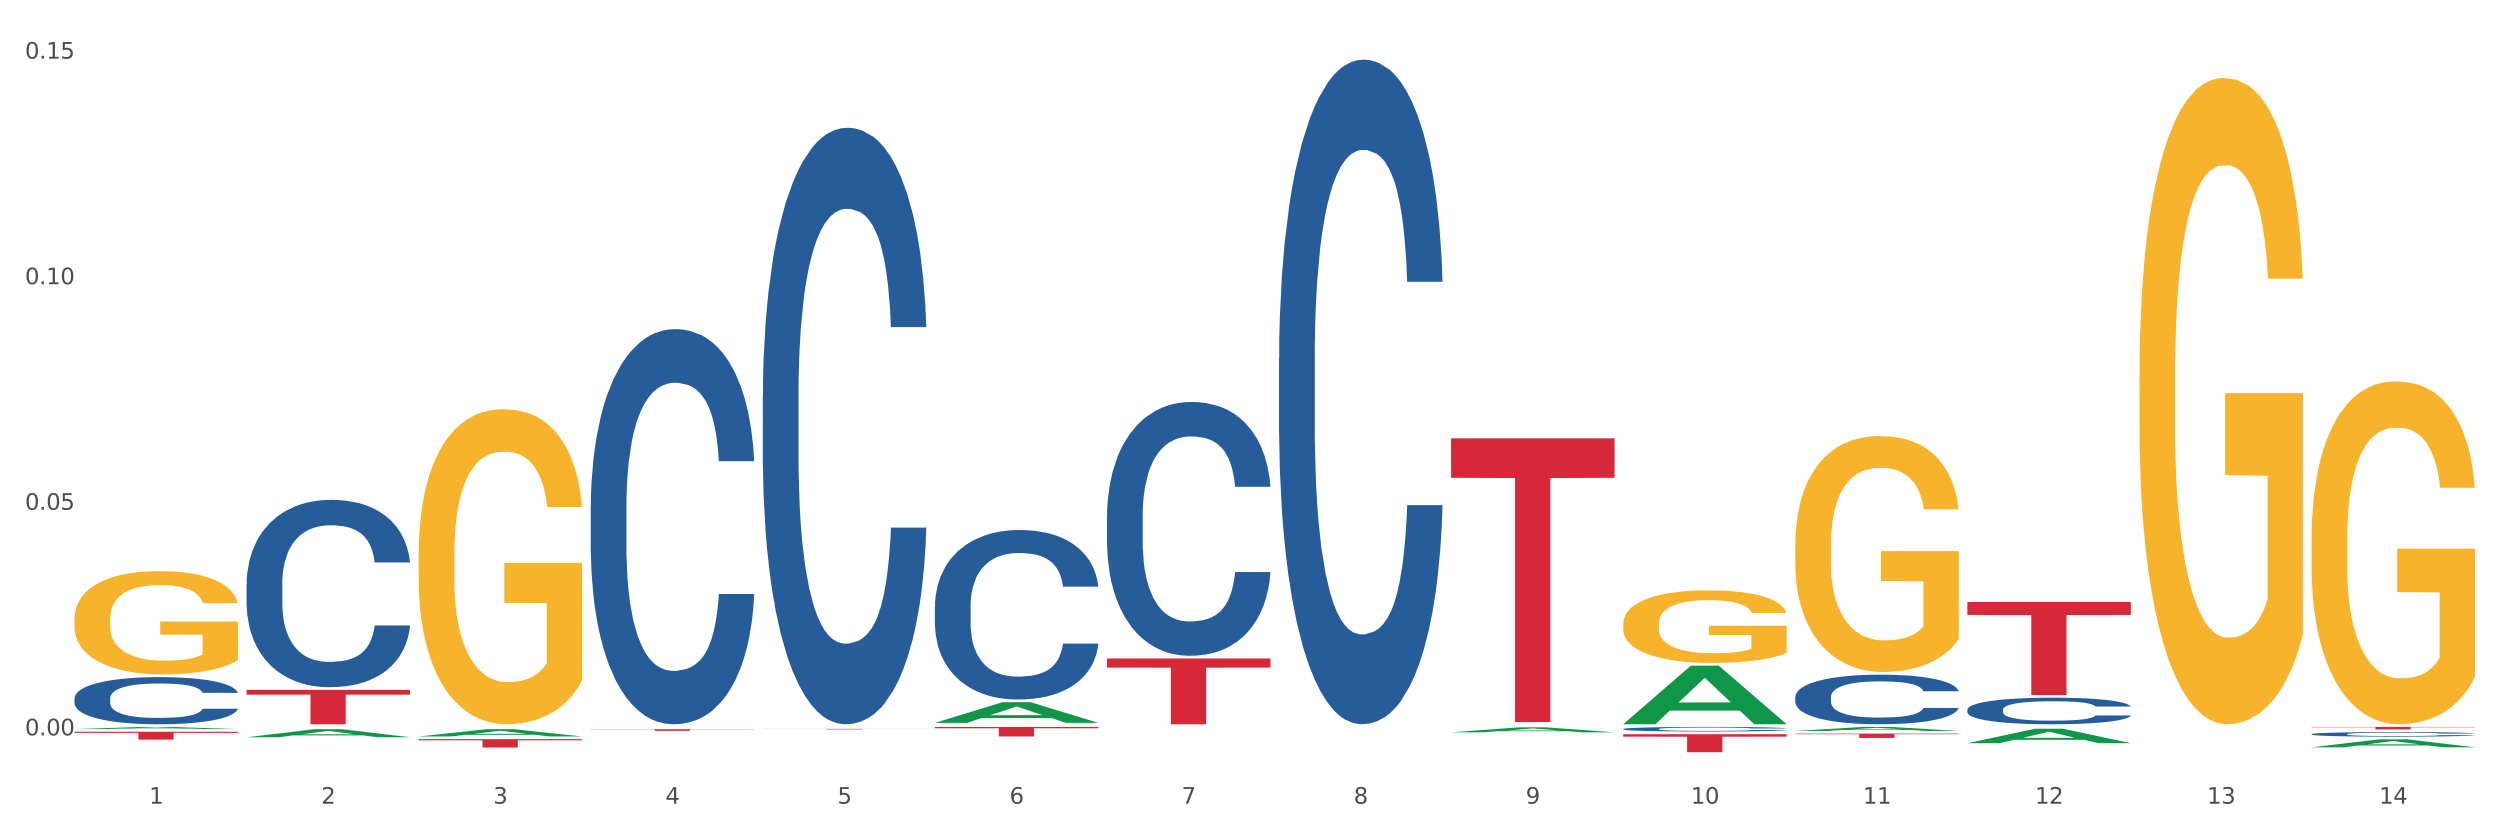 <?xml version="1.0" encoding="utf-8" standalone="no"?>
<!DOCTYPE svg PUBLIC "-//W3C//DTD SVG 1.1//EN"
  "http://www.w3.org/Graphics/SVG/1.1/DTD/svg11.dtd">
<svg xmlns:xlink="http://www.w3.org/1999/xlink" width="1080pt" height="360pt" viewBox="0 0 1080 360" xmlns="http://www.w3.org/2000/svg" version="1.1">
 <rect x="0" y="0" width="1080" height="360" fill="#333333" stroke="none"/>
 <defs>
  <style type="text/css">*{stroke-linejoin: round; stroke-linecap: butt}</style>
 </defs>
 <g id="figure_1">
  <g id="patch_1">
   <path d="M 0 360 
L 1080 360 
L 1080 0 
L 0 0 
z
" style="fill: #ffffff; stroke: #ffffff; stroke-linejoin: miter"/>
  </g>
  <g id="axes_1">
   <g id="matplotlib.axis_1">
    <g id="xtick_1">
     <g id="text_1">
      <!-- 1 -->
      <g style="fill: #4d4d4d" transform="translate(64.432 347.204) scale(0.096 -0.096)">
       <defs>
        <path id="DejaVuSans-31" d="M 794 531 
L 1825 531 
L 1825 4091 
L 703 3866 
L 703 4441 
L 1819 4666 
L 2450 4666 
L 2450 531 
L 3481 531 
L 3481 0 
L 794 0 
L 794 531 
z
" transform="scale(0.016)"/>
       </defs>
       <use xlink:href="#DejaVuSans-31"/>
      </g>
     </g>
    </g>
    <g id="xtick_2">
     <g id="text_2">
      <!-- 2 -->
      <g style="fill: #4d4d4d" transform="translate(138.771 347.204) scale(0.096 -0.096)">
       <defs>
        <path id="DejaVuSans-32" d="M 1228 531 
L 3431 531 
L 3431 0 
L 469 0 
L 469 531 
Q 828 903 1448 1529 
Q 2069 2156 2228 2338 
Q 2531 2678 2651 2914 
Q 2772 3150 2772 3378 
Q 2772 3750 2511 3984 
Q 2250 4219 1831 4219 
Q 1534 4219 1204 4116 
Q 875 4013 500 3803 
L 500 4441 
Q 881 4594 1212 4672 
Q 1544 4750 1819 4750 
Q 2544 4750 2975 4387 
Q 3406 4025 3406 3419 
Q 3406 3131 3298 2873 
Q 3191 2616 2906 2266 
Q 2828 2175 2409 1742 
Q 1991 1309 1228 531 
z
" transform="scale(0.016)"/>
       </defs>
       <use xlink:href="#DejaVuSans-32"/>
      </g>
     </g>
    </g>
    <g id="xtick_3">
     <g id="text_3">
      <!-- 3 -->
      <g style="fill: #4d4d4d" transform="translate(213.109 347.204) scale(0.096 -0.096)">
       <defs>
        <path id="DejaVuSans-33" d="M 2597 2516 
Q 3050 2419 3304 2112 
Q 3559 1806 3559 1356 
Q 3559 666 3084 287 
Q 2609 -91 1734 -91 
Q 1441 -91 1130 -33 
Q 819 25 488 141 
L 488 750 
Q 750 597 1062 519 
Q 1375 441 1716 441 
Q 2309 441 2620 675 
Q 2931 909 2931 1356 
Q 2931 1769 2642 2001 
Q 2353 2234 1838 2234 
L 1294 2234 
L 1294 2753 
L 1863 2753 
Q 2328 2753 2575 2939 
Q 2822 3125 2822 3475 
Q 2822 3834 2567 4026 
Q 2313 4219 1838 4219 
Q 1578 4219 1281 4162 
Q 984 4106 628 3988 
L 628 4550 
Q 988 4650 1302 4700 
Q 1616 4750 1894 4750 
Q 2613 4750 3031 4423 
Q 3450 4097 3450 3541 
Q 3450 3153 3228 2886 
Q 3006 2619 2597 2516 
z
" transform="scale(0.016)"/>
       </defs>
       <use xlink:href="#DejaVuSans-33"/>
      </g>
     </g>
    </g>
    <g id="xtick_4">
     <g id="text_4">
      <!-- 4 -->
      <g style="fill: #4d4d4d" transform="translate(287.448 347.204) scale(0.096 -0.096)">
       <defs>
        <path id="DejaVuSans-34" d="M 2419 4116 
L 825 1625 
L 2419 1625 
L 2419 4116 
z
M 2253 4666 
L 3047 4666 
L 3047 1625 
L 3713 1625 
L 3713 1100 
L 3047 1100 
L 3047 0 
L 2419 0 
L 2419 1100 
L 313 1100 
L 313 1709 
L 2253 4666 
z
" transform="scale(0.016)"/>
       </defs>
       <use xlink:href="#DejaVuSans-34"/>
      </g>
     </g>
    </g>
    <g id="xtick_5">
     <g id="text_5">
      <!-- 5 -->
      <g style="fill: #4d4d4d" transform="translate(361.787 347.204) scale(0.096 -0.096)">
       <defs>
        <path id="DejaVuSans-35" d="M 691 4666 
L 3169 4666 
L 3169 4134 
L 1269 4134 
L 1269 2991 
Q 1406 3038 1543 3061 
Q 1681 3084 1819 3084 
Q 2600 3084 3056 2656 
Q 3513 2228 3513 1497 
Q 3513 744 3044 326 
Q 2575 -91 1722 -91 
Q 1428 -91 1123 -41 
Q 819 9 494 109 
L 494 744 
Q 775 591 1075 516 
Q 1375 441 1709 441 
Q 2250 441 2565 725 
Q 2881 1009 2881 1497 
Q 2881 1984 2565 2268 
Q 2250 2553 1709 2553 
Q 1456 2553 1204 2497 
Q 953 2441 691 2322 
L 691 4666 
z
" transform="scale(0.016)"/>
       </defs>
       <use xlink:href="#DejaVuSans-35"/>
      </g>
     </g>
    </g>
    <g id="xtick_6">
     <g id="text_6">
      <!-- 6 -->
      <g style="fill: #4d4d4d" transform="translate(436.125 347.204) scale(0.096 -0.096)">
       <defs>
        <path id="DejaVuSans-36" d="M 2113 2584 
Q 1688 2584 1439 2293 
Q 1191 2003 1191 1497 
Q 1191 994 1439 701 
Q 1688 409 2113 409 
Q 2538 409 2786 701 
Q 3034 994 3034 1497 
Q 3034 2003 2786 2293 
Q 2538 2584 2113 2584 
z
M 3366 4563 
L 3366 3988 
Q 3128 4100 2886 4159 
Q 2644 4219 2406 4219 
Q 1781 4219 1451 3797 
Q 1122 3375 1075 2522 
Q 1259 2794 1537 2939 
Q 1816 3084 2150 3084 
Q 2853 3084 3261 2657 
Q 3669 2231 3669 1497 
Q 3669 778 3244 343 
Q 2819 -91 2113 -91 
Q 1303 -91 875 529 
Q 447 1150 447 2328 
Q 447 3434 972 4092 
Q 1497 4750 2381 4750 
Q 2619 4750 2861 4703 
Q 3103 4656 3366 4563 
z
" transform="scale(0.016)"/>
       </defs>
       <use xlink:href="#DejaVuSans-36"/>
      </g>
     </g>
    </g>
    <g id="xtick_7">
     <g id="text_7">
      <!-- 7 -->
      <g style="fill: #4d4d4d" transform="translate(510.464 347.204) scale(0.096 -0.096)">
       <defs>
        <path id="DejaVuSans-37" d="M 525 4666 
L 3525 4666 
L 3525 4397 
L 1831 0 
L 1172 0 
L 2766 4134 
L 525 4134 
L 525 4666 
z
" transform="scale(0.016)"/>
       </defs>
       <use xlink:href="#DejaVuSans-37"/>
      </g>
     </g>
    </g>
    <g id="xtick_8">
     <g id="text_8">
      <!-- 8 -->
      <g style="fill: #4d4d4d" transform="translate(584.803 347.204) scale(0.096 -0.096)">
       <defs>
        <path id="DejaVuSans-38" d="M 2034 2216 
Q 1584 2216 1326 1975 
Q 1069 1734 1069 1313 
Q 1069 891 1326 650 
Q 1584 409 2034 409 
Q 2484 409 2743 651 
Q 3003 894 3003 1313 
Q 3003 1734 2745 1975 
Q 2488 2216 2034 2216 
z
M 1403 2484 
Q 997 2584 770 2862 
Q 544 3141 544 3541 
Q 544 4100 942 4425 
Q 1341 4750 2034 4750 
Q 2731 4750 3128 4425 
Q 3525 4100 3525 3541 
Q 3525 3141 3298 2862 
Q 3072 2584 2669 2484 
Q 3125 2378 3379 2068 
Q 3634 1759 3634 1313 
Q 3634 634 3220 271 
Q 2806 -91 2034 -91 
Q 1263 -91 848 271 
Q 434 634 434 1313 
Q 434 1759 690 2068 
Q 947 2378 1403 2484 
z
M 1172 3481 
Q 1172 3119 1398 2916 
Q 1625 2713 2034 2713 
Q 2441 2713 2670 2916 
Q 2900 3119 2900 3481 
Q 2900 3844 2670 4047 
Q 2441 4250 2034 4250 
Q 1625 4250 1398 4047 
Q 1172 3844 1172 3481 
z
" transform="scale(0.016)"/>
       </defs>
       <use xlink:href="#DejaVuSans-38"/>
      </g>
     </g>
    </g>
    <g id="xtick_9">
     <g id="text_9">
      <!-- 9 -->
      <g style="fill: #4d4d4d" transform="translate(659.142 347.204) scale(0.096 -0.096)">
       <defs>
        <path id="DejaVuSans-39" d="M 703 97 
L 703 672 
Q 941 559 1184 500 
Q 1428 441 1663 441 
Q 2288 441 2617 861 
Q 2947 1281 2994 2138 
Q 2813 1869 2534 1725 
Q 2256 1581 1919 1581 
Q 1219 1581 811 2004 
Q 403 2428 403 3163 
Q 403 3881 828 4315 
Q 1253 4750 1959 4750 
Q 2769 4750 3195 4129 
Q 3622 3509 3622 2328 
Q 3622 1225 3098 567 
Q 2575 -91 1691 -91 
Q 1453 -91 1209 -44 
Q 966 3 703 97 
z
M 1959 2075 
Q 2384 2075 2632 2365 
Q 2881 2656 2881 3163 
Q 2881 3666 2632 3958 
Q 2384 4250 1959 4250 
Q 1534 4250 1286 3958 
Q 1038 3666 1038 3163 
Q 1038 2656 1286 2365 
Q 1534 2075 1959 2075 
z
" transform="scale(0.016)"/>
       </defs>
       <use xlink:href="#DejaVuSans-39"/>
      </g>
     </g>
    </g>
    <g id="xtick_10">
     <g id="text_10">
      <!-- 10 -->
      <g style="fill: #4d4d4d" transform="translate(730.426 347.204) scale(0.096 -0.096)">
       <defs>
        <path id="DejaVuSans-30" d="M 2034 4250 
Q 1547 4250 1301 3770 
Q 1056 3291 1056 2328 
Q 1056 1369 1301 889 
Q 1547 409 2034 409 
Q 2525 409 2770 889 
Q 3016 1369 3016 2328 
Q 3016 3291 2770 3770 
Q 2525 4250 2034 4250 
z
M 2034 4750 
Q 2819 4750 3233 4129 
Q 3647 3509 3647 2328 
Q 3647 1150 3233 529 
Q 2819 -91 2034 -91 
Q 1250 -91 836 529 
Q 422 1150 422 2328 
Q 422 3509 836 4129 
Q 1250 4750 2034 4750 
z
" transform="scale(0.016)"/>
       </defs>
       <use xlink:href="#DejaVuSans-31"/>
       <use xlink:href="#DejaVuSans-30" transform="translate(63.623 0)"/>
      </g>
     </g>
    </g>
    <g id="xtick_11">
     <g id="text_11">
      <!-- 11 -->
      <g style="fill: #4d4d4d" transform="translate(804.765 347.204) scale(0.096 -0.096)">
       <use xlink:href="#DejaVuSans-31"/>
       <use xlink:href="#DejaVuSans-31" transform="translate(63.623 0)"/>
      </g>
     </g>
    </g>
    <g id="xtick_12">
     <g id="text_12">
      <!-- 12 -->
      <g style="fill: #4d4d4d" transform="translate(879.104 347.204) scale(0.096 -0.096)">
       <use xlink:href="#DejaVuSans-31"/>
       <use xlink:href="#DejaVuSans-32" transform="translate(63.623 0)"/>
      </g>
     </g>
    </g>
    <g id="xtick_13">
     <g id="text_13">
      <!-- 13 -->
      <g style="fill: #4d4d4d" transform="translate(953.442 347.204) scale(0.096 -0.096)">
       <use xlink:href="#DejaVuSans-31"/>
       <use xlink:href="#DejaVuSans-33" transform="translate(63.623 0)"/>
      </g>
     </g>
    </g>
    <g id="xtick_14">
     <g id="text_14">
      <!-- 14 -->
      <g style="fill: #4d4d4d" transform="translate(1027.781 347.204) scale(0.096 -0.096)">
       <use xlink:href="#DejaVuSans-31"/>
       <use xlink:href="#DejaVuSans-34" transform="translate(63.623 0)"/>
      </g>
     </g>
    </g>
    <g id="xtick_15"/>
    <g id="xtick_16"/>
    <g id="xtick_17"/>
    <g id="xtick_18"/>
    <g id="xtick_19"/>
    <g id="xtick_20"/>
    <g id="xtick_21"/>
    <g id="xtick_22"/>
    <g id="xtick_23"/>
    <g id="xtick_24"/>
    <g id="xtick_25"/>
    <g id="xtick_26"/>
    <g id="xtick_27"/>
   </g>
   <g id="matplotlib.axis_2">
    <g id="ytick_1">
     <g id="text_15">
      <!-- 0.00 -->
      <g style="fill: #4d4d4d" transform="translate(10.8 317.677) scale(0.096 -0.096)">
       <defs>
        <path id="DejaVuSans-2e" d="M 684 794 
L 1344 794 
L 1344 0 
L 684 0 
L 684 794 
z
" transform="scale(0.016)"/>
       </defs>
       <use xlink:href="#DejaVuSans-30"/>
       <use xlink:href="#DejaVuSans-2e" transform="translate(63.623 0)"/>
       <use xlink:href="#DejaVuSans-30" transform="translate(95.41 0)"/>
       <use xlink:href="#DejaVuSans-30" transform="translate(159.033 0)"/>
      </g>
     </g>
    </g>
    <g id="ytick_2">
     <g id="text_16">
      <!-- 0.05 -->
      <g style="fill: #4d4d4d" transform="translate(10.8 220.232) scale(0.096 -0.096)">
       <use xlink:href="#DejaVuSans-30"/>
       <use xlink:href="#DejaVuSans-2e" transform="translate(63.623 0)"/>
       <use xlink:href="#DejaVuSans-30" transform="translate(95.41 0)"/>
       <use xlink:href="#DejaVuSans-35" transform="translate(159.033 0)"/>
      </g>
     </g>
    </g>
    <g id="ytick_3">
     <g id="text_17">
      <!-- 0.10 -->
      <g style="fill: #4d4d4d" transform="translate(10.8 122.787) scale(0.096 -0.096)">
       <use xlink:href="#DejaVuSans-30"/>
       <use xlink:href="#DejaVuSans-2e" transform="translate(63.623 0)"/>
       <use xlink:href="#DejaVuSans-31" transform="translate(95.41 0)"/>
       <use xlink:href="#DejaVuSans-30" transform="translate(159.033 0)"/>
      </g>
     </g>
    </g>
    <g id="ytick_4">
     <g id="text_18">
      <!-- 0.15 -->
      <g style="fill: #4d4d4d" transform="translate(10.8 25.342) scale(0.096 -0.096)">
       <use xlink:href="#DejaVuSans-30"/>
       <use xlink:href="#DejaVuSans-2e" transform="translate(63.623 0)"/>
       <use xlink:href="#DejaVuSans-31" transform="translate(95.41 0)"/>
       <use xlink:href="#DejaVuSans-35" transform="translate(159.033 0)"/>
      </g>
     </g>
    </g>
    <g id="ytick_5"/>
    <g id="ytick_6"/>
    <g id="ytick_7"/>
   </g>
   <g id="PolyCollection_1">
    <path d="M 32.175 314.962 
L 32.248 314.961 
L 61.37 314.03 
L 73.456 314.029 
L 102.797 314.963 
L 88.818 314.963 
L 82.484 314.746 
L 52.415 314.746 
L 52.197 314.749 
L 46.081 314.963 
L 32.175 314.963 
L 32.175 314.962 
L 56.201 314.616 
L 78.698 314.615 
L 67.559 314.228 
L 67.413 314.227 
L 67.267 314.229 
L 56.128 314.615 
L 56.201 314.616 
L 32.175 314.962 
z
" clip-path="url(#p56e9dab6a9)" style="fill: #109648"/>
    <path d="M 255.191 315.029 
L 325.813 315.029 
L 325.813 315.126 
L 298.033 315.126 
L 298.033 315.724 
L 282.804 315.724 
L 282.804 315.126 
L 255.191 315.126 
L 255.191 315.03 
L 255.191 315.029 
z
" clip-path="url(#p56e9dab6a9)" style="fill: #d62839"/>
    <path d="M 329.53 314.869 
L 400.152 314.869 
L 400.152 314.9 
L 372.371 314.901 
L 372.371 315.098 
L 357.143 315.098 
L 357.143 314.901 
L 329.53 314.9 
L 329.53 314.869 
L 329.53 314.869 
z
" clip-path="url(#p56e9dab6a9)" style="fill: #d62839"/>
    <path d="M 403.869 314.029 
L 474.49 314.029 
L 474.49 314.602 
L 446.71 314.606 
L 446.71 318.151 
L 431.481 318.151 
L 431.481 314.606 
L 403.869 314.602 
L 403.869 314.033 
L 403.869 314.029 
z
" clip-path="url(#p56e9dab6a9)" style="fill: #d62839"/>
    <path d="M 478.207 284.448 
L 548.829 284.448 
L 548.829 288.399 
L 521.049 288.426 
L 521.049 312.876 
L 505.82 312.876 
L 505.82 288.426 
L 478.207 288.399 
L 478.207 284.475 
L 478.207 284.448 
z
" clip-path="url(#p56e9dab6a9)" style="fill: #d62839"/>
    <path d="M 626.885 189.367 
L 697.506 189.367 
L 697.506 206.4 
L 669.726 206.515 
L 669.726 311.936 
L 654.497 311.936 
L 654.497 206.515 
L 626.885 206.4 
L 626.885 189.482 
L 626.885 189.367 
z
" clip-path="url(#p56e9dab6a9)" style="fill: #d62839"/>
    <path d="M 701.223 317.168 
L 771.845 317.168 
L 771.845 318.25 
L 744.065 318.257 
L 744.065 324.95 
L 728.836 324.95 
L 728.836 318.257 
L 701.223 318.25 
L 701.223 317.176 
L 701.223 317.168 
z
" clip-path="url(#p56e9dab6a9)" style="fill: #d62839"/>
    <path d="M 775.562 316.922 
L 846.184 316.922 
L 846.184 317.181 
L 818.404 317.183 
L 818.404 318.786 
L 803.175 318.786 
L 803.175 317.183 
L 775.562 317.181 
L 775.562 316.924 
L 775.562 316.922 
z
" clip-path="url(#p56e9dab6a9)" style="fill: #d62839"/>
    <path d="M 849.901 260.072 
L 920.523 260.072 
L 920.523 265.655 
L 892.742 265.693 
L 892.742 300.248 
L 877.514 300.248 
L 877.514 265.693 
L 849.901 265.655 
L 849.901 260.109 
L 849.901 260.072 
z
" clip-path="url(#p56e9dab6a9)" style="fill: #d62839"/>
    <path d="M 998.578 314.029 
L 1069.2 314.029 
L 1069.2 314.178 
L 1041.42 314.179 
L 1041.42 315.102 
L 1026.191 315.102 
L 1026.191 314.179 
L 998.578 314.178 
L 998.578 314.03 
L 998.578 314.029 
z
" clip-path="url(#p56e9dab6a9)" style="fill: #d62839"/>
    <path d="M 329.53 170.981 
L 329.613 170.746 
L 329.613 164.157 
L 329.864 155.215 
L 330.782 138.743 
L 331.951 126.271 
L 333.954 111.681 
L 335.039 105.563 
L 336.458 98.739 
L 339.38 87.679 
L 342.719 78.267 
L 345.057 73.09 
L 346.81 69.795 
L 350.733 63.912 
L 352.987 61.324 
L 355.324 59.206 
L 357.328 57.794 
L 360.667 56.147 
L 363.338 55.441 
L 366.427 55.206 
L 369.015 55.441 
L 372.437 56.382 
L 377.446 59.206 
L 379.366 60.853 
L 381.954 63.677 
L 384.625 67.442 
L 386.795 71.207 
L 389.3 76.619 
L 391.887 83.679 
L 394.392 92.621 
L 396.145 100.857 
L 397.564 109.564 
L 398.816 120.153 
L 399.734 131.683 
L 400.152 141.331 
L 384.875 141.331 
L 384.458 132.624 
L 383.623 123.212 
L 382.788 116.858 
L 381.87 111.681 
L 380.451 105.798 
L 379.199 102.033 
L 377.112 97.562 
L 375.192 94.739 
L 373.606 93.091 
L 371.686 91.68 
L 367.595 90.268 
L 364.674 90.268 
L 362.837 90.738 
L 360.583 91.915 
L 358.663 93.562 
L 356.41 96.386 
L 354.656 99.445 
L 352.903 103.445 
L 351.902 106.269 
L 350.399 111.446 
L 349.397 115.682 
L 348.062 122.977 
L 347.31 128.153 
L 345.975 141.566 
L 345.391 151.45 
L 345.14 158.274 
L 344.973 165.804 
L 344.973 202.513 
L 345.474 218.985 
L 345.891 226.045 
L 346.559 234.046 
L 347.811 244.399 
L 349.648 254.518 
L 351.568 261.813 
L 353.154 266.284 
L 354.656 269.578 
L 356.159 272.167 
L 357.996 274.52 
L 359.498 275.932 
L 361.752 277.344 
L 364.423 278.05 
L 366.51 278.05 
L 370.768 276.873 
L 372.688 275.696 
L 374.524 274.049 
L 376.528 271.461 
L 378.114 268.637 
L 379.032 266.519 
L 380.534 262.048 
L 381.703 257.342 
L 382.705 251.929 
L 383.373 247.223 
L 384.124 240.164 
L 384.708 232.163 
L 384.875 227.927 
L 400.152 227.927 
L 399.818 236.399 
L 399.233 244.635 
L 398.065 255.695 
L 397.146 262.048 
L 395.727 269.813 
L 394.225 276.402 
L 392.138 283.697 
L 390.218 289.109 
L 388.214 293.816 
L 386.044 298.051 
L 382.121 303.934 
L 380.701 305.581 
L 377.696 308.405 
L 375.359 310.052 
L 371.936 311.7 
L 368.43 312.641 
L 364.757 312.876 
L 361.502 312.406 
L 357.912 310.994 
L 355.658 309.582 
L 353.154 307.464 
L 350.232 304.17 
L 347.477 300.169 
L 344.89 295.463 
L 342.469 290.051 
L 340.215 283.932 
L 337.293 273.814 
L 335.123 263.931 
L 333.537 254.753 
L 332.452 246.988 
L 331.366 237.105 
L 330.782 230.28 
L 329.864 213.808 
L 329.53 198.513 
L 329.53 170.981 
z
" clip-path="url(#p56e9dab6a9)" style="fill: #255c99"/>
    <path d="M 403.869 261.865 
L 403.952 261.799 
L 403.952 259.926 
L 404.202 257.385 
L 405.121 252.704 
L 406.289 249.159 
L 408.293 245.013 
L 409.378 243.275 
L 410.797 241.335 
L 413.719 238.192 
L 417.058 235.517 
L 419.395 234.046 
L 421.148 233.11 
L 425.072 231.438 
L 427.326 230.702 
L 429.663 230.1 
L 431.666 229.699 
L 435.006 229.231 
L 437.677 229.03 
L 440.766 228.964 
L 443.353 229.03 
L 446.776 229.298 
L 451.785 230.1 
L 453.704 230.568 
L 456.292 231.371 
L 458.964 232.441 
L 461.134 233.511 
L 463.638 235.049 
L 466.226 237.055 
L 468.73 239.596 
L 470.483 241.937 
L 471.903 244.411 
L 473.155 247.421 
L 474.073 250.698 
L 474.49 253.439 
L 459.214 253.439 
L 458.797 250.965 
L 457.962 248.29 
L 457.127 246.484 
L 456.209 245.013 
L 454.79 243.341 
L 453.538 242.271 
L 451.451 241.001 
L 449.531 240.198 
L 447.945 239.73 
L 446.025 239.329 
L 441.934 238.928 
L 439.012 238.928 
L 437.176 239.061 
L 434.922 239.396 
L 433.002 239.864 
L 430.748 240.666 
L 428.995 241.536 
L 427.242 242.673 
L 426.24 243.475 
L 424.738 244.946 
L 423.736 246.15 
L 422.401 248.223 
L 421.649 249.694 
L 420.314 253.506 
L 419.729 256.315 
L 419.479 258.254 
L 419.312 260.394 
L 419.312 270.827 
L 419.813 275.508 
L 420.23 277.514 
L 420.898 279.788 
L 422.15 282.73 
L 423.987 285.606 
L 425.907 287.679 
L 427.493 288.949 
L 428.995 289.886 
L 430.498 290.621 
L 432.334 291.29 
L 433.837 291.691 
L 436.091 292.092 
L 438.762 292.293 
L 440.849 292.293 
L 445.106 291.959 
L 447.026 291.624 
L 448.863 291.156 
L 450.866 290.421 
L 452.452 289.618 
L 453.371 289.016 
L 454.873 287.746 
L 456.042 286.408 
L 457.044 284.87 
L 457.711 283.533 
L 458.463 281.526 
L 459.047 279.253 
L 459.214 278.049 
L 474.49 278.049 
L 474.156 280.456 
L 473.572 282.797 
L 472.403 285.94 
L 471.485 287.746 
L 470.066 289.952 
L 468.563 291.825 
L 466.477 293.898 
L 464.557 295.436 
L 462.553 296.774 
L 460.383 297.977 
L 456.459 299.649 
L 455.04 300.117 
L 452.035 300.92 
L 449.698 301.388 
L 446.275 301.856 
L 442.769 302.124 
L 439.096 302.19 
L 435.84 302.057 
L 432.251 301.655 
L 429.997 301.254 
L 427.493 300.652 
L 424.571 299.716 
L 421.816 298.579 
L 419.228 297.242 
L 416.808 295.704 
L 414.554 293.965 
L 411.632 291.089 
L 409.462 288.281 
L 407.875 285.673 
L 406.79 283.466 
L 405.705 280.657 
L 405.121 278.718 
L 404.202 274.036 
L 403.869 269.69 
L 403.869 261.865 
z
" clip-path="url(#p56e9dab6a9)" style="fill: #255c99"/>
    <path d="M 478.207 222.914 
L 478.291 222.814 
L 478.291 220.01 
L 478.541 216.205 
L 479.459 209.196 
L 480.628 203.888 
L 482.632 197.68 
L 483.717 195.077 
L 485.136 192.173 
L 488.058 187.466 
L 491.397 183.461 
L 493.734 181.258 
L 495.487 179.856 
L 499.41 177.353 
L 501.664 176.251 
L 504.002 175.35 
L 506.005 174.749 
L 509.344 174.048 
L 512.016 173.748 
L 515.104 173.648 
L 517.692 173.748 
L 521.115 174.148 
L 526.123 175.35 
L 528.043 176.051 
L 530.631 177.253 
L 533.302 178.855 
L 535.473 180.457 
L 537.977 182.76 
L 540.565 185.764 
L 543.069 189.569 
L 544.822 193.074 
L 546.241 196.779 
L 547.493 201.285 
L 548.412 206.192 
L 548.829 210.297 
L 533.553 210.297 
L 533.135 206.592 
L 532.301 202.587 
L 531.466 199.883 
L 530.548 197.68 
L 529.128 195.177 
L 527.876 193.575 
L 525.789 191.672 
L 523.869 190.47 
L 522.283 189.769 
L 520.363 189.169 
L 516.273 188.568 
L 513.351 188.568 
L 511.515 188.768 
L 509.261 189.269 
L 507.341 189.97 
L 505.087 191.171 
L 503.334 192.473 
L 501.581 194.175 
L 500.579 195.377 
L 499.077 197.58 
L 498.075 199.382 
L 496.739 202.487 
L 495.988 204.69 
L 494.652 210.397 
L 494.068 214.603 
L 493.818 217.507 
L 493.651 220.711 
L 493.651 236.332 
L 494.151 243.342 
L 494.569 246.346 
L 495.237 249.75 
L 496.489 254.156 
L 498.325 258.462 
L 500.245 261.566 
L 501.831 263.469 
L 503.334 264.87 
L 504.837 265.972 
L 506.673 266.973 
L 508.176 267.574 
L 510.429 268.175 
L 513.101 268.475 
L 515.188 268.475 
L 519.445 267.975 
L 521.365 267.474 
L 523.202 266.773 
L 525.205 265.672 
L 526.791 264.47 
L 527.709 263.569 
L 529.212 261.666 
L 530.381 259.663 
L 531.382 257.36 
L 532.05 255.358 
L 532.801 252.354 
L 533.386 248.949 
L 533.553 247.147 
L 548.829 247.147 
L 548.495 250.751 
L 547.911 254.256 
L 546.742 258.963 
L 545.824 261.666 
L 544.405 264.971 
L 542.902 267.774 
L 540.815 270.879 
L 538.895 273.182 
L 536.892 275.184 
L 534.721 276.987 
L 530.798 279.49 
L 529.379 280.191 
L 526.374 281.393 
L 524.036 282.094 
L 520.614 282.795 
L 517.108 283.195 
L 513.435 283.295 
L 510.179 283.095 
L 506.59 282.494 
L 504.336 281.893 
L 501.831 280.992 
L 498.91 279.59 
L 496.155 277.888 
L 493.567 275.885 
L 491.146 273.582 
L 488.892 270.979 
L 485.971 266.673 
L 483.8 262.467 
L 482.214 258.562 
L 481.129 255.258 
L 480.044 251.052 
L 479.459 248.148 
L 478.541 241.139 
L 478.207 234.63 
L 478.207 222.914 
z
" clip-path="url(#p56e9dab6a9)" style="fill: #255c99"/>
    <path d="M 552.546 154.765 
L 552.629 154.503 
L 552.629 147.161 
L 552.88 137.198 
L 553.798 118.843 
L 554.967 104.946 
L 556.97 88.689 
L 558.055 81.872 
L 559.475 74.268 
L 562.396 61.944 
L 565.735 51.456 
L 568.073 45.687 
L 569.826 42.016 
L 573.749 35.461 
L 576.003 32.577 
L 578.34 30.217 
L 580.344 28.644 
L 583.683 26.808 
L 586.354 26.022 
L 589.443 25.759 
L 592.031 26.022 
L 595.453 27.071 
L 600.462 30.217 
L 602.382 32.052 
L 604.97 35.199 
L 607.641 39.394 
L 609.811 43.59 
L 612.316 49.62 
L 614.903 57.487 
L 617.408 67.45 
L 619.161 76.628 
L 620.58 86.329 
L 621.832 98.129 
L 622.75 110.977 
L 623.168 121.727 
L 607.891 121.727 
L 607.474 112.026 
L 606.639 101.537 
L 605.804 94.458 
L 604.886 88.689 
L 603.467 82.134 
L 602.215 77.939 
L 600.128 72.957 
L 598.208 69.81 
L 596.622 67.975 
L 594.702 66.402 
L 590.612 64.828 
L 587.69 64.828 
L 585.853 65.353 
L 583.6 66.664 
L 581.68 68.499 
L 579.426 71.646 
L 577.673 75.054 
L 575.92 79.512 
L 574.918 82.658 
L 573.415 88.427 
L 572.414 93.147 
L 571.078 101.275 
L 570.327 107.044 
L 568.991 121.989 
L 568.407 133.002 
L 568.156 140.606 
L 567.989 148.997 
L 567.989 189.901 
L 568.49 208.256 
L 568.908 216.122 
L 569.575 225.037 
L 570.827 236.574 
L 572.664 247.849 
L 574.584 255.977 
L 576.17 260.959 
L 577.673 264.63 
L 579.175 267.514 
L 581.012 270.136 
L 582.514 271.71 
L 584.768 273.283 
L 587.439 274.07 
L 589.526 274.07 
L 593.784 272.759 
L 595.704 271.448 
L 597.54 269.612 
L 599.544 266.728 
L 601.13 263.581 
L 602.048 261.221 
L 603.551 256.24 
L 604.719 250.995 
L 605.721 244.965 
L 606.389 239.72 
L 607.14 231.854 
L 607.724 222.939 
L 607.891 218.219 
L 623.168 218.219 
L 622.834 227.659 
L 622.249 236.836 
L 621.081 249.16 
L 620.163 256.24 
L 618.743 264.892 
L 617.241 272.234 
L 615.154 280.363 
L 613.234 286.393 
L 611.23 291.637 
L 609.06 296.357 
L 605.137 302.912 
L 603.718 304.748 
L 600.712 307.894 
L 598.375 309.73 
L 594.952 311.565 
L 591.446 312.614 
L 587.773 312.876 
L 584.518 312.352 
L 580.928 310.779 
L 578.674 309.205 
L 576.17 306.845 
L 573.248 303.175 
L 570.494 298.717 
L 567.906 293.473 
L 565.485 287.442 
L 563.231 280.625 
L 560.309 269.35 
L 558.139 258.337 
L 556.553 248.111 
L 555.468 239.458 
L 554.382 228.446 
L 553.798 220.842 
L 552.88 202.487 
L 552.546 185.444 
L 552.546 154.765 
z
" clip-path="url(#p56e9dab6a9)" style="fill: #255c99"/>
    <path d="M 701.223 314.922 
L 701.307 314.92 
L 701.307 314.869 
L 701.557 314.8 
L 702.476 314.673 
L 703.644 314.577 
L 705.648 314.465 
L 706.733 314.417 
L 708.152 314.365 
L 711.074 314.28 
L 714.413 314.207 
L 716.75 314.167 
L 718.503 314.142 
L 722.427 314.096 
L 724.681 314.076 
L 727.018 314.06 
L 729.021 314.049 
L 732.36 314.037 
L 735.032 314.031 
L 738.12 314.029 
L 740.708 314.031 
L 744.131 314.038 
L 749.139 314.06 
L 751.059 314.073 
L 753.647 314.095 
L 756.318 314.124 
L 758.489 314.153 
L 760.993 314.194 
L 763.581 314.249 
L 766.085 314.318 
L 767.838 314.381 
L 769.257 314.448 
L 770.51 314.53 
L 771.428 314.619 
L 771.845 314.693 
L 756.569 314.693 
L 756.151 314.626 
L 755.317 314.553 
L 754.482 314.505 
L 753.564 314.465 
L 752.145 314.419 
L 750.892 314.39 
L 748.805 314.356 
L 746.885 314.334 
L 745.299 314.321 
L 743.379 314.31 
L 739.289 314.3 
L 736.367 314.3 
L 734.531 314.303 
L 732.277 314.312 
L 730.357 314.325 
L 728.103 314.347 
L 726.35 314.37 
L 724.597 314.401 
L 723.595 314.423 
L 722.093 314.463 
L 721.091 314.495 
L 719.755 314.552 
L 719.004 314.592 
L 717.668 314.695 
L 717.084 314.771 
L 716.834 314.824 
L 716.667 314.882 
L 716.667 315.165 
L 717.168 315.292 
L 717.585 315.346 
L 718.253 315.408 
L 719.505 315.488 
L 721.341 315.566 
L 723.261 315.622 
L 724.847 315.656 
L 726.35 315.682 
L 727.853 315.702 
L 729.689 315.72 
L 731.192 315.731 
L 733.446 315.741 
L 736.117 315.747 
L 738.204 315.747 
L 742.461 315.738 
L 744.381 315.729 
L 746.218 315.716 
L 748.221 315.696 
L 749.807 315.674 
L 750.725 315.658 
L 752.228 315.624 
L 753.397 315.587 
L 754.398 315.546 
L 755.066 315.509 
L 755.818 315.455 
L 756.402 315.393 
L 756.569 315.361 
L 771.845 315.361 
L 771.511 315.426 
L 770.927 315.489 
L 769.758 315.575 
L 768.84 315.624 
L 767.421 315.683 
L 765.918 315.734 
L 763.831 315.79 
L 761.911 315.832 
L 759.908 315.868 
L 757.738 315.901 
L 753.814 315.946 
L 752.395 315.959 
L 749.39 315.981 
L 747.052 315.994 
L 743.63 316.006 
L 740.124 316.014 
L 736.451 316.015 
L 733.195 316.012 
L 729.606 316.001 
L 727.352 315.99 
L 724.847 315.974 
L 721.926 315.948 
L 719.171 315.917 
L 716.583 315.881 
L 714.162 315.839 
L 711.908 315.792 
L 708.987 315.714 
L 706.816 315.638 
L 705.23 315.567 
L 704.145 315.508 
L 703.06 315.431 
L 702.476 315.379 
L 701.557 315.252 
L 701.223 315.134 
L 701.223 314.922 
z
" clip-path="url(#p56e9dab6a9)" style="fill: #255c99"/>
    <path d="M 775.562 301.081 
L 775.646 301.062 
L 775.646 300.514 
L 775.896 299.771 
L 776.814 298.402 
L 777.983 297.365 
L 779.986 296.152 
L 781.072 295.644 
L 782.491 295.076 
L 785.412 294.157 
L 788.752 293.375 
L 791.089 292.944 
L 792.842 292.67 
L 796.765 292.181 
L 799.019 291.966 
L 801.357 291.79 
L 803.36 291.673 
L 806.699 291.536 
L 809.37 291.477 
L 812.459 291.458 
L 815.047 291.477 
L 818.469 291.555 
L 823.478 291.79 
L 825.398 291.927 
L 827.986 292.162 
L 830.657 292.475 
L 832.828 292.788 
L 835.332 293.238 
L 837.92 293.824 
L 840.424 294.568 
L 842.177 295.252 
L 843.596 295.976 
L 844.848 296.856 
L 845.766 297.815 
L 846.184 298.617 
L 830.908 298.617 
L 830.49 297.893 
L 829.655 297.111 
L 828.821 296.582 
L 827.902 296.152 
L 826.483 295.663 
L 825.231 295.35 
L 823.144 294.978 
L 821.224 294.744 
L 819.638 294.607 
L 817.718 294.489 
L 813.628 294.372 
L 810.706 294.372 
L 808.87 294.411 
L 806.616 294.509 
L 804.696 294.646 
L 802.442 294.881 
L 800.689 295.135 
L 798.936 295.467 
L 797.934 295.702 
L 796.431 296.133 
L 795.43 296.485 
L 794.094 297.091 
L 793.343 297.521 
L 792.007 298.636 
L 791.423 299.458 
L 791.172 300.025 
L 791.005 300.651 
L 791.005 303.702 
L 791.506 305.072 
L 791.924 305.658 
L 792.591 306.324 
L 793.844 307.184 
L 795.68 308.025 
L 797.6 308.632 
L 799.186 309.003 
L 800.689 309.277 
L 802.191 309.492 
L 804.028 309.688 
L 805.53 309.805 
L 807.784 309.923 
L 810.456 309.981 
L 812.543 309.981 
L 816.8 309.884 
L 818.72 309.786 
L 820.556 309.649 
L 822.56 309.434 
L 824.146 309.199 
L 825.064 309.023 
L 826.567 308.651 
L 827.735 308.26 
L 828.737 307.81 
L 829.405 307.419 
L 830.156 306.832 
L 830.741 306.167 
L 830.908 305.815 
L 846.184 305.815 
L 845.85 306.519 
L 845.266 307.204 
L 844.097 308.123 
L 843.179 308.651 
L 841.76 309.297 
L 840.257 309.844 
L 838.17 310.451 
L 836.25 310.901 
L 834.247 311.292 
L 832.076 311.644 
L 828.153 312.133 
L 826.734 312.27 
L 823.728 312.505 
L 821.391 312.642 
L 817.969 312.778 
L 814.463 312.857 
L 810.79 312.876 
L 807.534 312.837 
L 803.944 312.72 
L 801.69 312.602 
L 799.186 312.426 
L 796.264 312.153 
L 793.51 311.82 
L 790.922 311.429 
L 788.501 310.979 
L 786.247 310.47 
L 783.325 309.629 
L 781.155 308.808 
L 779.569 308.045 
L 778.484 307.399 
L 777.399 306.578 
L 776.814 306.011 
L 775.896 304.641 
L 775.562 303.37 
L 775.562 301.081 
z
" clip-path="url(#p56e9dab6a9)" style="fill: #255c99"/>
    <path d="M 849.901 306.557 
L 849.984 306.547 
L 849.984 306.253 
L 850.235 305.855 
L 851.153 305.121 
L 852.322 304.566 
L 854.325 303.916 
L 855.41 303.644 
L 856.829 303.34 
L 859.751 302.847 
L 863.09 302.428 
L 865.428 302.197 
L 867.181 302.051 
L 871.104 301.789 
L 873.358 301.673 
L 875.695 301.579 
L 877.699 301.516 
L 881.038 301.443 
L 883.709 301.411 
L 886.798 301.401 
L 889.386 301.411 
L 892.808 301.453 
L 897.817 301.579 
L 899.737 301.653 
L 902.325 301.778 
L 904.996 301.946 
L 907.166 302.114 
L 909.671 302.355 
L 912.258 302.669 
L 914.763 303.067 
L 916.516 303.434 
L 917.935 303.822 
L 919.187 304.293 
L 920.105 304.807 
L 920.523 305.237 
L 905.246 305.237 
L 904.829 304.849 
L 903.994 304.43 
L 903.159 304.147 
L 902.241 303.916 
L 900.822 303.654 
L 899.57 303.486 
L 897.483 303.287 
L 895.563 303.162 
L 893.977 303.088 
L 892.057 303.025 
L 887.966 302.962 
L 885.045 302.962 
L 883.208 302.983 
L 880.954 303.036 
L 879.034 303.109 
L 876.78 303.235 
L 875.027 303.371 
L 873.274 303.549 
L 872.273 303.675 
L 870.77 303.906 
L 869.768 304.094 
L 868.433 304.419 
L 867.681 304.65 
L 866.346 305.247 
L 865.761 305.687 
L 865.511 305.991 
L 865.344 306.326 
L 865.344 307.961 
L 865.845 308.695 
L 866.262 309.009 
L 866.93 309.366 
L 868.182 309.827 
L 870.019 310.277 
L 871.939 310.602 
L 873.525 310.801 
L 875.027 310.948 
L 876.53 311.063 
L 878.367 311.168 
L 879.869 311.231 
L 882.123 311.294 
L 884.794 311.325 
L 886.881 311.325 
L 891.139 311.273 
L 893.059 311.22 
L 894.895 311.147 
L 896.899 311.032 
L 898.485 310.906 
L 899.403 310.812 
L 900.905 310.613 
L 902.074 310.403 
L 903.076 310.162 
L 903.744 309.952 
L 904.495 309.638 
L 905.079 309.282 
L 905.246 309.093 
L 920.523 309.093 
L 920.189 309.47 
L 919.604 309.837 
L 918.436 310.33 
L 917.517 310.613 
L 916.098 310.958 
L 914.596 311.252 
L 912.509 311.577 
L 910.589 311.818 
L 908.585 312.027 
L 906.415 312.216 
L 902.491 312.478 
L 901.072 312.551 
L 898.067 312.677 
L 895.73 312.75 
L 892.307 312.824 
L 888.801 312.866 
L 885.128 312.876 
L 881.873 312.855 
L 878.283 312.792 
L 876.029 312.73 
L 873.525 312.635 
L 870.603 312.489 
L 867.848 312.31 
L 865.261 312.101 
L 862.84 311.86 
L 860.586 311.587 
L 857.664 311.137 
L 855.494 310.696 
L 853.908 310.288 
L 852.823 309.942 
L 851.737 309.502 
L 851.153 309.198 
L 850.235 308.464 
L 849.901 307.783 
L 849.901 306.557 
z
" clip-path="url(#p56e9dab6a9)" style="fill: #255c99"/>
    <path d="M 998.578 317.144 
L 998.662 317.142 
L 998.662 317.091 
L 998.912 317.023 
L 999.83 316.896 
L 1000.999 316.801 
L 1003.003 316.689 
L 1004.088 316.642 
L 1005.507 316.59 
L 1008.429 316.505 
L 1011.768 316.432 
L 1014.105 316.393 
L 1015.858 316.367 
L 1019.781 316.322 
L 1022.035 316.302 
L 1024.373 316.286 
L 1026.376 316.275 
L 1029.715 316.263 
L 1032.387 316.257 
L 1035.475 316.256 
L 1038.063 316.257 
L 1041.486 316.265 
L 1046.494 316.286 
L 1048.414 316.299 
L 1051.002 316.321 
L 1053.673 316.349 
L 1055.844 316.378 
L 1058.348 316.42 
L 1060.936 316.474 
L 1063.44 316.543 
L 1065.193 316.606 
L 1066.612 316.673 
L 1067.864 316.754 
L 1068.783 316.842 
L 1069.2 316.916 
L 1053.924 316.916 
L 1053.506 316.85 
L 1052.671 316.777 
L 1051.837 316.729 
L 1050.918 316.689 
L 1049.499 316.644 
L 1048.247 316.615 
L 1046.16 316.581 
L 1044.24 316.559 
L 1042.654 316.546 
L 1040.734 316.535 
L 1036.644 316.525 
L 1033.722 316.525 
L 1031.886 316.528 
L 1029.632 316.537 
L 1027.712 316.55 
L 1025.458 316.572 
L 1023.705 316.595 
L 1021.952 316.626 
L 1020.95 316.647 
L 1019.448 316.687 
L 1018.446 316.72 
L 1017.11 316.776 
L 1016.359 316.815 
L 1015.023 316.918 
L 1014.439 316.994 
L 1014.188 317.046 
L 1014.022 317.104 
L 1014.022 317.386 
L 1014.522 317.512 
L 1014.94 317.566 
L 1015.608 317.628 
L 1016.86 317.707 
L 1018.696 317.785 
L 1020.616 317.841 
L 1022.202 317.875 
L 1023.705 317.9 
L 1025.207 317.92 
L 1027.044 317.938 
L 1028.547 317.949 
L 1030.8 317.96 
L 1033.472 317.965 
L 1035.559 317.965 
L 1039.816 317.956 
L 1041.736 317.947 
L 1043.572 317.935 
L 1045.576 317.915 
L 1047.162 317.893 
L 1048.08 317.877 
L 1049.583 317.843 
L 1050.752 317.806 
L 1051.753 317.765 
L 1052.421 317.729 
L 1053.172 317.675 
L 1053.757 317.613 
L 1053.924 317.581 
L 1069.2 317.581 
L 1068.866 317.646 
L 1068.282 317.709 
L 1067.113 317.794 
L 1066.195 317.843 
L 1064.776 317.902 
L 1063.273 317.953 
L 1061.186 318.009 
L 1059.266 318.05 
L 1057.263 318.086 
L 1055.092 318.119 
L 1051.169 318.164 
L 1049.75 318.177 
L 1046.745 318.198 
L 1044.407 318.211 
L 1040.985 318.224 
L 1037.479 318.231 
L 1033.806 318.233 
L 1030.55 318.229 
L 1026.96 318.218 
L 1024.707 318.207 
L 1022.202 318.191 
L 1019.281 318.166 
L 1016.526 318.135 
L 1013.938 318.099 
L 1011.517 318.057 
L 1009.263 318.01 
L 1006.342 317.933 
L 1004.171 317.857 
L 1002.585 317.787 
L 1001.5 317.727 
L 1000.415 317.651 
L 999.83 317.599 
L 998.912 317.472 
L 998.578 317.355 
L 998.578 317.144 
z
" clip-path="url(#p56e9dab6a9)" style="fill: #255c99"/>
    <path d="M 106.514 298.021 
L 177.135 298.021 
L 177.135 300.086 
L 149.355 300.1 
L 149.355 312.876 
L 134.126 312.876 
L 134.126 300.1 
L 106.514 300.086 
L 106.514 298.035 
L 106.514 298.021 
z
" clip-path="url(#p56e9dab6a9)" style="fill: #d62839"/>
    <path d="M 32.175 316.116 
L 102.797 316.116 
L 102.797 316.588 
L 75.017 316.591 
L 75.017 319.51 
L 59.788 319.51 
L 59.788 316.591 
L 32.175 316.588 
L 32.175 316.12 
L 32.175 316.116 
z
" clip-path="url(#p56e9dab6a9)" style="fill: #d62839"/>
    <path d="M 180.852 319.316 
L 251.474 319.316 
L 251.474 319.817 
L 223.694 319.82 
L 223.694 322.923 
L 208.465 322.923 
L 208.465 319.82 
L 180.852 319.817 
L 180.852 319.319 
L 180.852 319.316 
z
" clip-path="url(#p56e9dab6a9)" style="fill: #d62839"/>
    <path d="M 106.514 252.301 
L 106.597 252.227 
L 106.597 250.158 
L 106.848 247.349 
L 107.766 242.176 
L 108.935 238.258 
L 110.938 233.676 
L 112.023 231.754 
L 113.442 229.611 
L 116.364 226.137 
L 119.703 223.181 
L 122.04 221.555 
L 123.794 220.52 
L 127.717 218.673 
L 129.971 217.86 
L 132.308 217.194 
L 134.312 216.751 
L 137.651 216.234 
L 140.322 216.012 
L 143.411 215.938 
L 145.998 216.012 
L 149.421 216.307 
L 154.43 217.194 
L 156.35 217.712 
L 158.937 218.599 
L 161.609 219.781 
L 163.779 220.964 
L 166.283 222.664 
L 168.871 224.881 
L 171.376 227.689 
L 173.129 230.276 
L 174.548 233.011 
L 175.8 236.337 
L 176.718 239.958 
L 177.135 242.989 
L 161.859 242.989 
L 161.442 240.254 
L 160.607 237.298 
L 159.772 235.302 
L 158.854 233.676 
L 157.435 231.828 
L 156.183 230.646 
L 154.096 229.242 
L 152.176 228.355 
L 150.59 227.837 
L 148.67 227.394 
L 144.579 226.95 
L 141.658 226.95 
L 139.821 227.098 
L 137.567 227.468 
L 135.647 227.985 
L 133.393 228.872 
L 131.64 229.833 
L 129.887 231.089 
L 128.886 231.976 
L 127.383 233.602 
L 126.381 234.933 
L 125.046 237.224 
L 124.294 238.85 
L 122.959 243.063 
L 122.374 246.167 
L 122.124 248.31 
L 121.957 250.675 
L 121.957 262.205 
L 122.458 267.379 
L 122.875 269.596 
L 123.543 272.109 
L 124.795 275.361 
L 126.632 278.539 
L 128.552 280.83 
L 130.138 282.234 
L 131.64 283.269 
L 133.143 284.082 
L 134.979 284.821 
L 136.482 285.265 
L 138.736 285.708 
L 141.407 285.93 
L 143.494 285.93 
L 147.751 285.56 
L 149.671 285.191 
L 151.508 284.673 
L 153.511 283.86 
L 155.097 282.973 
L 156.016 282.308 
L 157.518 280.904 
L 158.687 279.426 
L 159.689 277.726 
L 160.357 276.248 
L 161.108 274.03 
L 161.692 271.518 
L 161.859 270.187 
L 177.135 270.187 
L 176.802 272.848 
L 176.217 275.435 
L 175.049 278.908 
L 174.13 280.904 
L 172.711 283.343 
L 171.209 285.412 
L 169.122 287.704 
L 167.202 289.404 
L 165.198 290.882 
L 163.028 292.212 
L 159.104 294.06 
L 157.685 294.577 
L 154.68 295.464 
L 152.343 295.981 
L 148.92 296.499 
L 145.414 296.794 
L 141.741 296.868 
L 138.486 296.721 
L 134.896 296.277 
L 132.642 295.834 
L 130.138 295.168 
L 127.216 294.134 
L 124.461 292.877 
L 121.874 291.399 
L 119.453 289.699 
L 117.199 287.778 
L 114.277 284.599 
L 112.107 281.495 
L 110.521 278.613 
L 109.435 276.174 
L 108.35 273.07 
L 107.766 270.926 
L 106.848 265.753 
L 106.514 260.949 
L 106.514 252.301 
z
" clip-path="url(#p56e9dab6a9)" style="fill: #255c99"/>
    <path d="M 106.514 318.492 
L 106.587 318.489 
L 135.709 315.021 
L 147.795 315.018 
L 177.135 318.498 
L 163.157 318.498 
L 156.823 317.688 
L 126.754 317.688 
L 126.535 317.701 
L 120.42 318.498 
L 106.514 318.498 
L 106.514 318.492 
L 130.54 317.204 
L 153.037 317.201 
L 141.897 315.76 
L 141.752 315.753 
L 141.606 315.763 
L 130.467 317.201 
L 130.54 317.204 
L 106.514 318.492 
z
" clip-path="url(#p56e9dab6a9)" style="fill: #109648"/>
    <path d="M 180.852 318.157 
L 180.925 318.154 
L 210.048 315.027 
L 222.133 315.024 
L 251.474 318.163 
L 237.495 318.163 
L 231.161 317.432 
L 201.092 317.432 
L 200.874 317.444 
L 194.758 318.163 
L 180.852 318.163 
L 180.852 318.157 
L 204.878 316.996 
L 227.375 316.993 
L 216.236 315.693 
L 216.09 315.687 
L 215.945 315.696 
L 204.806 316.993 
L 204.878 316.996 
L 180.852 318.157 
z
" clip-path="url(#p56e9dab6a9)" style="fill: #109648"/>
    <path d="M 403.869 312.256 
L 403.941 312.247 
L 433.064 303.352 
L 445.15 303.343 
L 474.49 312.272 
L 460.512 312.272 
L 454.177 310.193 
L 424.109 310.193 
L 423.89 310.227 
L 417.774 312.272 
L 403.869 312.272 
L 403.869 312.256 
L 427.895 308.952 
L 450.392 308.944 
L 439.252 305.247 
L 439.107 305.23 
L 438.961 305.255 
L 427.822 308.944 
L 427.895 308.952 
L 403.869 312.256 
z
" clip-path="url(#p56e9dab6a9)" style="fill: #109648"/>
    <path d="M 626.885 316.36 
L 626.957 316.358 
L 656.08 314.222 
L 668.166 314.22 
L 697.506 316.364 
L 683.528 316.364 
L 677.194 315.865 
L 647.125 315.865 
L 646.906 315.873 
L 640.791 316.364 
L 626.885 316.364 
L 626.885 316.36 
L 650.911 315.567 
L 673.408 315.565 
L 662.268 314.677 
L 662.123 314.673 
L 661.977 314.679 
L 650.838 315.565 
L 650.911 315.567 
L 626.885 316.36 
z
" clip-path="url(#p56e9dab6a9)" style="fill: #109648"/>
    <path d="M 701.223 312.829 
L 701.296 312.805 
L 730.419 287.572 
L 742.504 287.549 
L 771.845 312.876 
L 757.866 312.876 
L 751.532 306.978 
L 721.463 306.978 
L 721.245 307.073 
L 715.129 312.876 
L 701.223 312.876 
L 701.223 312.829 
L 725.249 303.459 
L 747.746 303.435 
L 736.607 292.947 
L 736.461 292.9 
L 736.316 292.971 
L 725.177 303.435 
L 725.249 303.459 
L 701.223 312.829 
z
" clip-path="url(#p56e9dab6a9)" style="fill: #109648"/>
    <path d="M 775.562 315.766 
L 775.635 315.764 
L 804.757 314.031 
L 816.843 314.029 
L 846.184 315.769 
L 832.205 315.769 
L 825.871 315.364 
L 795.802 315.364 
L 795.584 315.37 
L 789.468 315.769 
L 775.562 315.769 
L 775.562 315.766 
L 799.588 315.122 
L 822.085 315.121 
L 810.946 314.4 
L 810.8 314.397 
L 810.655 314.402 
L 799.515 315.121 
L 799.588 315.122 
L 775.562 315.766 
z
" clip-path="url(#p56e9dab6a9)" style="fill: #109648"/>
    <path d="M 849.901 321.049 
L 849.974 321.043 
L 879.096 314.804 
L 891.182 314.798 
L 920.523 321.061 
L 906.544 321.061 
L 900.21 319.603 
L 870.141 319.603 
L 869.922 319.626 
L 863.807 321.061 
L 849.901 321.061 
L 849.901 321.049 
L 873.927 318.732 
L 896.424 318.726 
L 885.284 316.133 
L 885.139 316.121 
L 884.993 316.139 
L 873.854 318.726 
L 873.927 318.732 
L 849.901 321.049 
z
" clip-path="url(#p56e9dab6a9)" style="fill: #109648"/>
    <path d="M 255.191 218.878 
L 255.275 218.722 
L 255.275 214.357 
L 255.525 208.433 
L 256.443 197.521 
L 257.612 189.26 
L 259.615 179.595 
L 260.701 175.542 
L 262.12 171.021 
L 265.041 163.694 
L 268.381 157.459 
L 270.718 154.03 
L 272.471 151.847 
L 276.394 147.95 
L 278.648 146.235 
L 280.986 144.832 
L 282.989 143.897 
L 286.328 142.806 
L 288.999 142.338 
L 292.088 142.182 
L 294.676 142.338 
L 298.098 142.962 
L 303.107 144.832 
L 305.027 145.924 
L 307.615 147.794 
L 310.286 150.288 
L 312.457 152.782 
L 314.961 156.368 
L 317.549 161.044 
L 320.053 166.968 
L 321.806 172.424 
L 323.225 178.192 
L 324.477 185.207 
L 325.396 192.845 
L 325.813 199.236 
L 310.537 199.236 
L 310.119 193.468 
L 309.284 187.233 
L 308.45 183.024 
L 307.531 179.595 
L 306.112 175.698 
L 304.86 173.203 
L 302.773 170.242 
L 300.853 168.371 
L 299.267 167.28 
L 297.347 166.344 
L 293.257 165.409 
L 290.335 165.409 
L 288.499 165.721 
L 286.245 166.5 
L 284.325 167.592 
L 282.071 169.462 
L 280.318 171.489 
L 278.565 174.139 
L 277.563 176.009 
L 276.06 179.439 
L 275.059 182.245 
L 273.723 187.077 
L 272.972 190.507 
L 271.636 199.392 
L 271.052 205.939 
L 270.801 210.46 
L 270.634 215.448 
L 270.634 239.766 
L 271.135 250.678 
L 271.553 255.355 
L 272.22 260.655 
L 273.473 267.514 
L 275.309 274.217 
L 277.229 279.049 
L 278.815 282.011 
L 280.318 284.193 
L 281.82 285.908 
L 283.657 287.467 
L 285.159 288.402 
L 287.413 289.338 
L 290.085 289.805 
L 292.172 289.805 
L 296.429 289.026 
L 298.349 288.246 
L 300.185 287.155 
L 302.189 285.441 
L 303.775 283.57 
L 304.693 282.167 
L 306.196 279.205 
L 307.364 276.087 
L 308.366 272.502 
L 309.034 269.384 
L 309.785 264.708 
L 310.37 259.408 
L 310.537 256.602 
L 325.813 256.602 
L 325.479 262.214 
L 324.895 267.67 
L 323.726 274.996 
L 322.808 279.205 
L 321.389 284.349 
L 319.886 288.714 
L 317.799 293.547 
L 315.879 297.132 
L 313.876 300.25 
L 311.705 303.056 
L 307.782 306.953 
L 306.363 308.044 
L 303.358 309.914 
L 301.02 311.006 
L 297.598 312.097 
L 294.092 312.72 
L 290.419 312.876 
L 287.163 312.564 
L 283.573 311.629 
L 281.32 310.694 
L 278.815 309.291 
L 275.893 307.109 
L 273.139 304.458 
L 270.551 301.341 
L 268.13 297.755 
L 265.876 293.702 
L 262.955 286.999 
L 260.784 280.452 
L 259.198 274.373 
L 258.113 269.228 
L 257.028 262.681 
L 256.443 258.161 
L 255.525 247.249 
L 255.191 237.116 
L 255.191 218.878 
z
" clip-path="url(#p56e9dab6a9)" style="fill: #255c99"/>
    <path d="M 180.852 239.665 
L 180.936 239.54 
L 180.936 235.066 
L 181.103 231.213 
L 181.936 221.89 
L 183.187 214.184 
L 184.104 210.082 
L 185.021 206.726 
L 186.105 203.37 
L 187.439 199.889 
L 189.857 194.793 
L 191.358 192.183 
L 193.192 189.448 
L 196.528 185.471 
L 198.946 183.234 
L 201.447 181.369 
L 205.533 179.132 
L 208.201 178.137 
L 211.036 177.392 
L 214.454 176.894 
L 217.039 176.77 
L 222.709 177.143 
L 227.545 178.262 
L 229.879 179.132 
L 232.881 180.623 
L 234.465 181.618 
L 237.05 183.606 
L 239.718 186.217 
L 241.552 188.454 
L 244.304 192.68 
L 246.388 196.906 
L 248.306 202.127 
L 249.306 205.731 
L 250.057 209.088 
L 250.724 212.941 
L 251.391 219.031 
L 236.383 219.031 
L 235.799 214.681 
L 234.882 210.579 
L 233.548 206.602 
L 232.38 204.116 
L 230.379 201.008 
L 228.545 199.019 
L 226.627 197.528 
L 224.293 196.285 
L 222.458 195.663 
L 219.874 195.166 
L 214.788 195.29 
L 211.369 196.285 
L 209.034 197.528 
L 207.534 198.646 
L 206.2 199.889 
L 204.699 201.63 
L 202.948 204.24 
L 201.697 206.602 
L 200.446 209.585 
L 199.446 212.568 
L 198.529 216.048 
L 197.778 219.777 
L 197.195 223.63 
L 196.694 228.354 
L 196.277 236.184 
L 196.277 253.213 
L 196.444 257.066 
L 196.861 262.163 
L 197.361 266.016 
L 198.195 270.615 
L 198.946 273.722 
L 200.363 278.197 
L 201.947 281.926 
L 203.198 284.288 
L 204.449 286.276 
L 206.616 289.011 
L 209.034 291.248 
L 211.119 292.616 
L 213.954 293.859 
L 215.871 294.356 
L 217.539 294.604 
L 221.625 294.604 
L 224.543 294.232 
L 227.795 293.361 
L 230.296 292.243 
L 232.38 290.876 
L 234.715 288.638 
L 236.216 286.525 
L 236.216 260.547 
L 217.873 260.423 
L 217.873 243.145 
L 251.474 243.145 
L 251.474 293.859 
L 250.057 296.469 
L 248.473 298.831 
L 246.805 300.944 
L 244.304 303.554 
L 241.302 306.04 
L 238.634 307.78 
L 235.799 309.272 
L 232.464 310.639 
L 228.128 311.882 
L 225.46 312.379 
L 222.125 312.752 
L 218.206 312.876 
L 214.788 312.628 
L 211.452 312.006 
L 207.951 310.887 
L 204.532 309.272 
L 201.947 307.656 
L 199.362 305.667 
L 196.611 303.057 
L 194.443 300.571 
L 192.776 298.333 
L 190.941 295.475 
L 188.94 291.746 
L 187.439 288.39 
L 186.105 284.909 
L 184.688 280.434 
L 183.687 276.581 
L 182.687 271.734 
L 182.103 268.129 
L 181.436 262.536 
L 180.936 254.705 
L 180.852 239.665 
z
" clip-path="url(#p56e9dab6a9)" style="fill: #f7b32b"/>
    <path d="M 998.578 322.836 
L 998.651 322.833 
L 1027.773 319.389 
L 1039.859 319.386 
L 1069.2 322.842 
L 1055.221 322.842 
L 1048.887 322.037 
L 1018.818 322.037 
L 1018.6 322.05 
L 1012.484 322.842 
L 998.578 322.842 
L 998.578 322.836 
L 1022.604 321.557 
L 1045.101 321.554 
L 1033.962 320.122 
L 1033.816 320.116 
L 1033.671 320.126 
L 1022.531 321.554 
L 1022.604 321.557 
L 998.578 322.836 
z
" clip-path="url(#p56e9dab6a9)" style="fill: #109648"/>
    <path d="M 775.562 235.479 
L 775.645 235.386 
L 775.645 232.035 
L 775.812 229.149 
L 776.646 222.168 
L 777.897 216.397 
L 778.814 213.325 
L 779.731 210.812 
L 780.815 208.299 
L 782.149 205.692 
L 784.567 201.876 
L 786.068 199.921 
L 787.902 197.874 
L 791.237 194.895 
L 793.655 193.219 
L 796.157 191.823 
L 800.242 190.148 
L 802.91 189.403 
L 805.745 188.845 
L 809.164 188.472 
L 811.748 188.379 
L 817.418 188.658 
L 822.254 189.496 
L 824.589 190.148 
L 827.59 191.265 
L 829.175 192.009 
L 831.759 193.499 
L 834.427 195.453 
L 836.262 197.129 
L 839.013 200.294 
L 841.098 203.458 
L 843.015 207.368 
L 844.016 210.067 
L 844.766 212.581 
L 845.433 215.466 
L 846.1 220.027 
L 831.092 220.027 
L 830.509 216.769 
L 829.592 213.698 
L 828.257 210.719 
L 827.09 208.857 
L 825.089 206.53 
L 823.255 205.041 
L 821.337 203.924 
L 819.002 202.993 
L 817.168 202.528 
L 814.583 202.155 
L 809.497 202.248 
L 806.079 202.993 
L 803.744 203.924 
L 802.243 204.762 
L 800.909 205.692 
L 799.408 206.996 
L 797.657 208.95 
L 796.407 210.719 
L 795.156 212.953 
L 794.156 215.187 
L 793.238 217.793 
L 792.488 220.586 
L 791.904 223.471 
L 791.404 227.008 
L 790.987 232.873 
L 790.987 245.625 
L 791.154 248.51 
L 791.571 252.327 
L 792.071 255.212 
L 792.905 258.656 
L 793.655 260.983 
L 795.073 264.334 
L 796.657 267.127 
L 797.908 268.896 
L 799.158 270.385 
L 801.326 272.433 
L 803.744 274.108 
L 805.829 275.132 
L 808.663 276.063 
L 810.581 276.435 
L 812.249 276.621 
L 816.334 276.621 
L 819.253 276.342 
L 822.504 275.691 
L 825.006 274.853 
L 827.09 273.829 
L 829.425 272.153 
L 830.926 270.571 
L 830.926 251.117 
L 812.582 251.024 
L 812.582 238.085 
L 846.184 238.085 
L 846.184 276.063 
L 844.766 278.018 
L 843.182 279.786 
L 841.515 281.369 
L 839.013 283.323 
L 836.012 285.185 
L 833.344 286.488 
L 830.509 287.605 
L 827.174 288.629 
L 822.838 289.56 
L 820.17 289.932 
L 816.835 290.211 
L 812.916 290.305 
L 809.497 290.118 
L 806.162 289.653 
L 802.66 288.815 
L 799.242 287.605 
L 796.657 286.395 
L 794.072 284.906 
L 791.321 282.951 
L 789.153 281.089 
L 787.485 279.414 
L 785.651 277.273 
L 783.65 274.48 
L 782.149 271.967 
L 780.815 269.361 
L 779.398 266.01 
L 778.397 263.124 
L 777.396 259.494 
L 776.813 256.795 
L 776.146 252.606 
L 775.645 246.742 
L 775.562 235.479 
z
" clip-path="url(#p56e9dab6a9)" style="fill: #f7b32b"/>
    <path d="M 924.24 162.696 
L 924.323 162.441 
L 924.323 153.261 
L 924.49 145.357 
L 925.323 126.234 
L 926.574 110.426 
L 927.491 102.011 
L 928.408 95.127 
L 929.492 88.243 
L 930.826 81.103 
L 933.244 70.649 
L 934.745 65.295 
L 936.58 59.685 
L 939.915 51.526 
L 942.333 46.937 
L 944.834 43.112 
L 948.92 38.522 
L 951.588 36.483 
L 954.423 34.953 
L 957.841 33.933 
L 960.426 33.678 
L 966.096 34.443 
L 970.932 36.738 
L 973.266 38.522 
L 976.268 41.582 
L 977.852 43.622 
L 980.437 47.701 
L 983.105 53.056 
L 984.939 57.646 
L 987.691 66.315 
L 989.775 74.984 
L 991.693 85.693 
L 992.693 93.087 
L 993.444 99.971 
L 994.111 107.876 
L 994.778 120.37 
L 979.77 120.37 
L 979.186 111.445 
L 978.269 103.031 
L 976.935 94.872 
L 975.768 89.772 
L 973.766 83.398 
L 971.932 79.318 
L 970.014 76.259 
L 967.68 73.709 
L 965.845 72.434 
L 963.261 71.414 
L 958.175 71.669 
L 954.756 73.709 
L 952.422 76.259 
L 950.921 78.554 
L 949.587 81.103 
L 948.086 84.673 
L 946.335 90.027 
L 945.084 94.872 
L 943.834 100.991 
L 942.833 107.111 
L 941.916 114.25 
L 941.165 121.899 
L 940.582 129.804 
L 940.081 139.493 
L 939.665 155.556 
L 939.665 190.488 
L 939.831 198.392 
L 940.248 208.846 
L 940.749 216.75 
L 941.582 226.184 
L 942.333 232.559 
L 943.75 241.738 
L 945.334 249.387 
L 946.585 254.232 
L 947.836 258.311 
L 950.004 263.921 
L 952.422 268.51 
L 954.506 271.315 
L 957.341 273.865 
L 959.259 274.885 
L 960.926 275.395 
L 965.012 275.395 
L 967.93 274.63 
L 971.182 272.845 
L 973.683 270.55 
L 975.768 267.746 
L 978.102 263.156 
L 979.603 258.821 
L 979.603 205.531 
L 961.26 205.276 
L 961.26 169.835 
L 994.861 169.835 
L 994.861 273.865 
L 993.444 279.219 
L 991.86 284.064 
L 990.192 288.399 
L 987.691 293.753 
L 984.689 298.853 
L 982.021 302.422 
L 979.186 305.482 
L 975.851 308.287 
L 971.515 310.836 
L 968.847 311.856 
L 965.512 312.621 
L 961.593 312.876 
L 958.175 312.366 
L 954.84 311.091 
L 951.338 308.797 
L 947.919 305.482 
L 945.334 302.167 
L 942.75 298.088 
L 939.998 292.733 
L 937.83 287.634 
L 936.163 283.044 
L 934.328 277.18 
L 932.327 269.53 
L 930.826 262.646 
L 929.492 255.507 
L 928.075 246.328 
L 927.074 238.423 
L 926.074 228.479 
L 925.49 221.085 
L 924.823 209.611 
L 924.323 193.548 
L 924.24 162.696 
z
" clip-path="url(#p56e9dab6a9)" style="fill: #f7b32b"/>
    <path d="M 998.578 233.198 
L 998.662 233.063 
L 998.662 228.193 
L 998.828 223.999 
L 999.662 213.853 
L 1000.913 205.466 
L 1001.83 201.002 
L 1002.747 197.35 
L 1003.831 193.697 
L 1005.165 189.909 
L 1007.583 184.363 
L 1009.084 181.522 
L 1010.918 178.546 
L 1014.253 174.217 
L 1016.671 171.782 
L 1019.173 169.753 
L 1023.258 167.318 
L 1025.926 166.236 
L 1028.761 165.424 
L 1032.18 164.883 
L 1034.765 164.748 
L 1040.434 165.154 
L 1045.27 166.371 
L 1047.605 167.318 
L 1050.607 168.941 
L 1052.191 170.024 
L 1054.775 172.188 
L 1057.444 175.029 
L 1059.278 177.464 
L 1062.029 182.063 
L 1064.114 186.663 
L 1066.032 192.344 
L 1067.032 196.267 
L 1067.783 199.92 
L 1068.45 204.114 
L 1069.117 210.742 
L 1054.108 210.742 
L 1053.525 206.007 
L 1052.608 201.543 
L 1051.274 197.214 
L 1050.106 194.509 
L 1048.105 191.127 
L 1046.271 188.962 
L 1044.353 187.339 
L 1042.019 185.986 
L 1040.184 185.31 
L 1037.599 184.769 
L 1032.513 184.904 
L 1029.095 185.986 
L 1026.76 187.339 
L 1025.259 188.557 
L 1023.925 189.909 
L 1022.425 191.803 
L 1020.674 194.644 
L 1019.423 197.214 
L 1018.172 200.461 
L 1017.172 203.708 
L 1016.255 207.495 
L 1015.504 211.554 
L 1014.92 215.747 
L 1014.42 220.888 
L 1014.003 229.41 
L 1014.003 247.943 
L 1014.17 252.137 
L 1014.587 257.683 
L 1015.087 261.877 
L 1015.921 266.882 
L 1016.671 270.264 
L 1018.089 275.134 
L 1019.673 279.192 
L 1020.924 281.763 
L 1022.174 283.927 
L 1024.342 286.903 
L 1026.76 289.338 
L 1028.845 290.826 
L 1031.68 292.179 
L 1033.597 292.72 
L 1035.265 292.991 
L 1039.35 292.991 
L 1042.269 292.585 
L 1045.52 291.638 
L 1048.022 290.42 
L 1050.106 288.932 
L 1052.441 286.497 
L 1053.942 284.198 
L 1053.942 255.925 
L 1035.598 255.789 
L 1035.598 236.986 
L 1069.2 236.986 
L 1069.2 292.179 
L 1067.783 295.02 
L 1066.198 297.59 
L 1064.531 299.89 
L 1062.029 302.73 
L 1059.028 305.436 
L 1056.36 307.33 
L 1053.525 308.953 
L 1050.19 310.441 
L 1045.854 311.794 
L 1043.186 312.335 
L 1039.851 312.741 
L 1035.932 312.876 
L 1032.513 312.606 
L 1029.178 311.929 
L 1025.676 310.712 
L 1022.258 308.953 
L 1019.673 307.195 
L 1017.088 305.03 
L 1014.337 302.189 
L 1012.169 299.484 
L 1010.501 297.049 
L 1008.667 293.937 
L 1006.666 289.879 
L 1005.165 286.227 
L 1003.831 282.439 
L 1002.414 277.569 
L 1001.413 273.375 
L 1000.413 268.1 
L 999.829 264.177 
L 999.162 258.089 
L 998.662 249.567 
L 998.578 233.198 
z
" clip-path="url(#p56e9dab6a9)" style="fill: #f7b32b"/>
    <path d="M 32.175 267.359 
L 32.258 267.318 
L 32.258 265.851 
L 32.425 264.587 
L 33.259 261.531 
L 34.51 259.004 
L 35.427 257.659 
L 36.344 256.559 
L 37.428 255.458 
L 38.762 254.317 
L 41.18 252.646 
L 42.681 251.79 
L 44.515 250.894 
L 47.85 249.589 
L 50.268 248.856 
L 52.77 248.244 
L 56.855 247.511 
L 59.523 247.185 
L 62.358 246.94 
L 65.777 246.777 
L 68.361 246.737 
L 74.031 246.859 
L 78.867 247.226 
L 81.202 247.511 
L 84.203 248 
L 85.788 248.326 
L 88.372 248.978 
L 91.04 249.834 
L 92.875 250.568 
L 95.626 251.953 
L 97.711 253.339 
L 99.628 255.051 
L 100.629 256.232 
L 101.379 257.333 
L 102.046 258.596 
L 102.713 260.593 
L 87.705 260.593 
L 87.122 259.167 
L 86.204 257.822 
L 84.87 256.518 
L 83.703 255.703 
L 81.702 254.684 
L 79.868 254.032 
L 77.95 253.543 
L 75.615 253.135 
L 73.781 252.931 
L 71.196 252.768 
L 66.11 252.809 
L 62.692 253.135 
L 60.357 253.543 
L 58.856 253.909 
L 57.522 254.317 
L 56.021 254.888 
L 54.27 255.743 
L 53.02 256.518 
L 51.769 257.496 
L 50.768 258.474 
L 49.851 259.615 
L 49.101 260.838 
L 48.517 262.101 
L 48.017 263.65 
L 47.6 266.217 
L 47.6 271.801 
L 47.767 273.064 
L 48.184 274.735 
L 48.684 275.999 
L 49.518 277.507 
L 50.268 278.526 
L 51.686 279.993 
L 53.27 281.215 
L 54.52 281.99 
L 55.771 282.642 
L 57.939 283.538 
L 60.357 284.272 
L 62.441 284.72 
L 65.276 285.128 
L 67.194 285.291 
L 68.862 285.372 
L 72.947 285.372 
L 75.865 285.25 
L 79.117 284.965 
L 81.619 284.598 
L 83.703 284.15 
L 86.038 283.416 
L 87.538 282.723 
L 87.538 274.205 
L 69.195 274.165 
L 69.195 268.5 
L 102.797 268.5 
L 102.797 285.128 
L 101.379 285.984 
L 99.795 286.758 
L 98.128 287.451 
L 95.626 288.307 
L 92.625 289.122 
L 89.956 289.692 
L 87.122 290.181 
L 83.786 290.63 
L 79.451 291.037 
L 76.783 291.2 
L 73.447 291.323 
L 69.529 291.363 
L 66.11 291.282 
L 62.775 291.078 
L 59.273 290.711 
L 55.855 290.181 
L 53.27 289.652 
L 50.685 289 
L 47.934 288.144 
L 45.766 287.329 
L 44.098 286.595 
L 42.264 285.658 
L 40.263 284.435 
L 38.762 283.335 
L 37.428 282.193 
L 36.01 280.726 
L 35.01 279.463 
L 34.009 277.873 
L 33.426 276.692 
L 32.759 274.858 
L 32.258 272.29 
L 32.175 267.359 
z
" clip-path="url(#p56e9dab6a9)" style="fill: #f7b32b"/>
    <path d="M 32.175 301.664 
L 32.258 301.646 
L 32.258 301.125 
L 32.509 300.419 
L 33.427 299.117 
L 34.596 298.132 
L 36.599 296.979 
L 37.684 296.495 
L 39.104 295.956 
L 42.025 295.082 
L 45.364 294.339 
L 47.702 293.93 
L 49.455 293.669 
L 53.378 293.204 
L 55.632 293 
L 57.969 292.833 
L 59.973 292.721 
L 63.312 292.591 
L 65.983 292.535 
L 69.072 292.516 
L 71.66 292.535 
L 75.082 292.609 
L 80.091 292.833 
L 82.011 292.963 
L 84.599 293.186 
L 87.27 293.483 
L 89.44 293.781 
L 91.945 294.208 
L 94.533 294.766 
L 97.037 295.473 
L 98.79 296.124 
L 100.209 296.812 
L 101.461 297.648 
L 102.379 298.559 
L 102.797 299.322 
L 87.52 299.322 
L 87.103 298.634 
L 86.268 297.89 
L 85.434 297.388 
L 84.515 296.979 
L 83.096 296.514 
L 81.844 296.217 
L 79.757 295.863 
L 77.837 295.64 
L 76.251 295.51 
L 74.331 295.398 
L 70.241 295.287 
L 67.319 295.287 
L 65.482 295.324 
L 63.229 295.417 
L 61.309 295.547 
L 59.055 295.77 
L 57.302 296.012 
L 55.549 296.328 
L 54.547 296.551 
L 53.044 296.96 
L 52.043 297.295 
L 50.707 297.871 
L 49.956 298.28 
L 48.62 299.34 
L 48.036 300.121 
L 47.785 300.66 
L 47.618 301.255 
L 47.618 304.156 
L 48.119 305.457 
L 48.537 306.015 
L 49.204 306.647 
L 50.457 307.466 
L 52.293 308.265 
L 54.213 308.841 
L 55.799 309.195 
L 57.302 309.455 
L 58.804 309.66 
L 60.641 309.846 
L 62.143 309.957 
L 64.397 310.069 
L 67.069 310.124 
L 69.155 310.124 
L 73.413 310.031 
L 75.333 309.938 
L 77.169 309.808 
L 79.173 309.604 
L 80.759 309.381 
L 81.677 309.213 
L 83.18 308.86 
L 84.348 308.488 
L 85.35 308.061 
L 86.018 307.689 
L 86.769 307.131 
L 87.353 306.499 
L 87.52 306.164 
L 102.797 306.164 
L 102.463 306.833 
L 101.879 307.484 
L 100.71 308.358 
L 99.792 308.86 
L 98.372 309.474 
L 96.87 309.994 
L 94.783 310.571 
L 92.863 310.998 
L 90.86 311.37 
L 88.689 311.705 
L 84.766 312.17 
L 83.347 312.3 
L 80.341 312.523 
L 78.004 312.653 
L 74.581 312.783 
L 71.075 312.858 
L 67.402 312.876 
L 64.147 312.839 
L 60.557 312.728 
L 58.303 312.616 
L 55.799 312.449 
L 52.877 312.188 
L 50.123 311.872 
L 47.535 311.5 
L 45.114 311.073 
L 42.86 310.589 
L 39.938 309.79 
L 37.768 309.009 
L 36.182 308.284 
L 35.097 307.67 
L 34.011 306.889 
L 33.427 306.35 
L 32.509 305.048 
L 32.175 303.84 
L 32.175 301.664 
z
" clip-path="url(#p56e9dab6a9)" style="fill: #255c99"/>
    <path d="M 701.223 269.53 
L 701.307 269.502 
L 701.307 268.471 
L 701.474 267.583 
L 702.307 265.436 
L 703.558 263.66 
L 704.475 262.715 
L 705.392 261.942 
L 706.476 261.169 
L 707.81 260.367 
L 710.228 259.193 
L 711.729 258.592 
L 713.563 257.962 
L 716.899 257.046 
L 719.317 256.53 
L 721.818 256.101 
L 725.903 255.585 
L 728.572 255.356 
L 731.406 255.185 
L 734.825 255.07 
L 737.41 255.041 
L 743.08 255.127 
L 747.915 255.385 
L 750.25 255.585 
L 753.252 255.929 
L 754.836 256.158 
L 757.421 256.616 
L 760.089 257.218 
L 761.923 257.733 
L 764.675 258.707 
L 766.759 259.68 
L 768.677 260.883 
L 769.677 261.713 
L 770.428 262.486 
L 771.095 263.374 
L 771.762 264.777 
L 756.754 264.777 
L 756.17 263.775 
L 755.253 262.83 
L 753.919 261.914 
L 752.751 261.341 
L 750.75 260.625 
L 748.916 260.167 
L 746.998 259.823 
L 744.664 259.537 
L 742.829 259.394 
L 740.245 259.279 
L 735.159 259.308 
L 731.74 259.537 
L 729.405 259.823 
L 727.905 260.081 
L 726.571 260.367 
L 725.07 260.768 
L 723.319 261.37 
L 722.068 261.914 
L 720.817 262.601 
L 719.817 263.288 
L 718.9 264.09 
L 718.149 264.949 
L 717.566 265.836 
L 717.065 266.925 
L 716.648 268.728 
L 716.648 272.651 
L 716.815 273.539 
L 717.232 274.713 
L 717.732 275.601 
L 718.566 276.66 
L 719.317 277.376 
L 720.734 278.407 
L 722.318 279.266 
L 723.569 279.81 
L 724.82 280.268 
L 726.987 280.898 
L 729.405 281.413 
L 731.49 281.728 
L 734.325 282.015 
L 736.242 282.129 
L 737.91 282.186 
L 741.996 282.186 
L 744.914 282.1 
L 748.166 281.9 
L 750.667 281.642 
L 752.751 281.327 
L 755.086 280.812 
L 756.587 280.325 
L 756.587 274.341 
L 738.244 274.312 
L 738.244 270.332 
L 771.845 270.332 
L 771.845 282.015 
L 770.428 282.616 
L 768.844 283.16 
L 767.176 283.647 
L 764.675 284.248 
L 761.673 284.821 
L 759.005 285.222 
L 756.17 285.565 
L 752.835 285.88 
L 748.499 286.167 
L 745.831 286.281 
L 742.496 286.367 
L 738.577 286.396 
L 735.159 286.338 
L 731.823 286.195 
L 728.321 285.937 
L 724.903 285.565 
L 722.318 285.193 
L 719.733 284.735 
L 716.982 284.133 
L 714.814 283.561 
L 713.147 283.045 
L 711.312 282.387 
L 709.311 281.528 
L 707.81 280.755 
L 706.476 279.953 
L 705.059 278.922 
L 704.058 278.034 
L 703.058 276.918 
L 702.474 276.087 
L 701.807 274.799 
L 701.307 272.995 
L 701.223 269.53 
z
" clip-path="url(#p56e9dab6a9)" style="fill: #f7b32b"/>
   </g>
  </g>
 </g>
 <defs>
  <clipPath id="p56e9dab6a9">
   <rect x="32.175" y="10.8" width="1037.025" height="329.109"/>
  </clipPath>
 </defs>
</svg>
